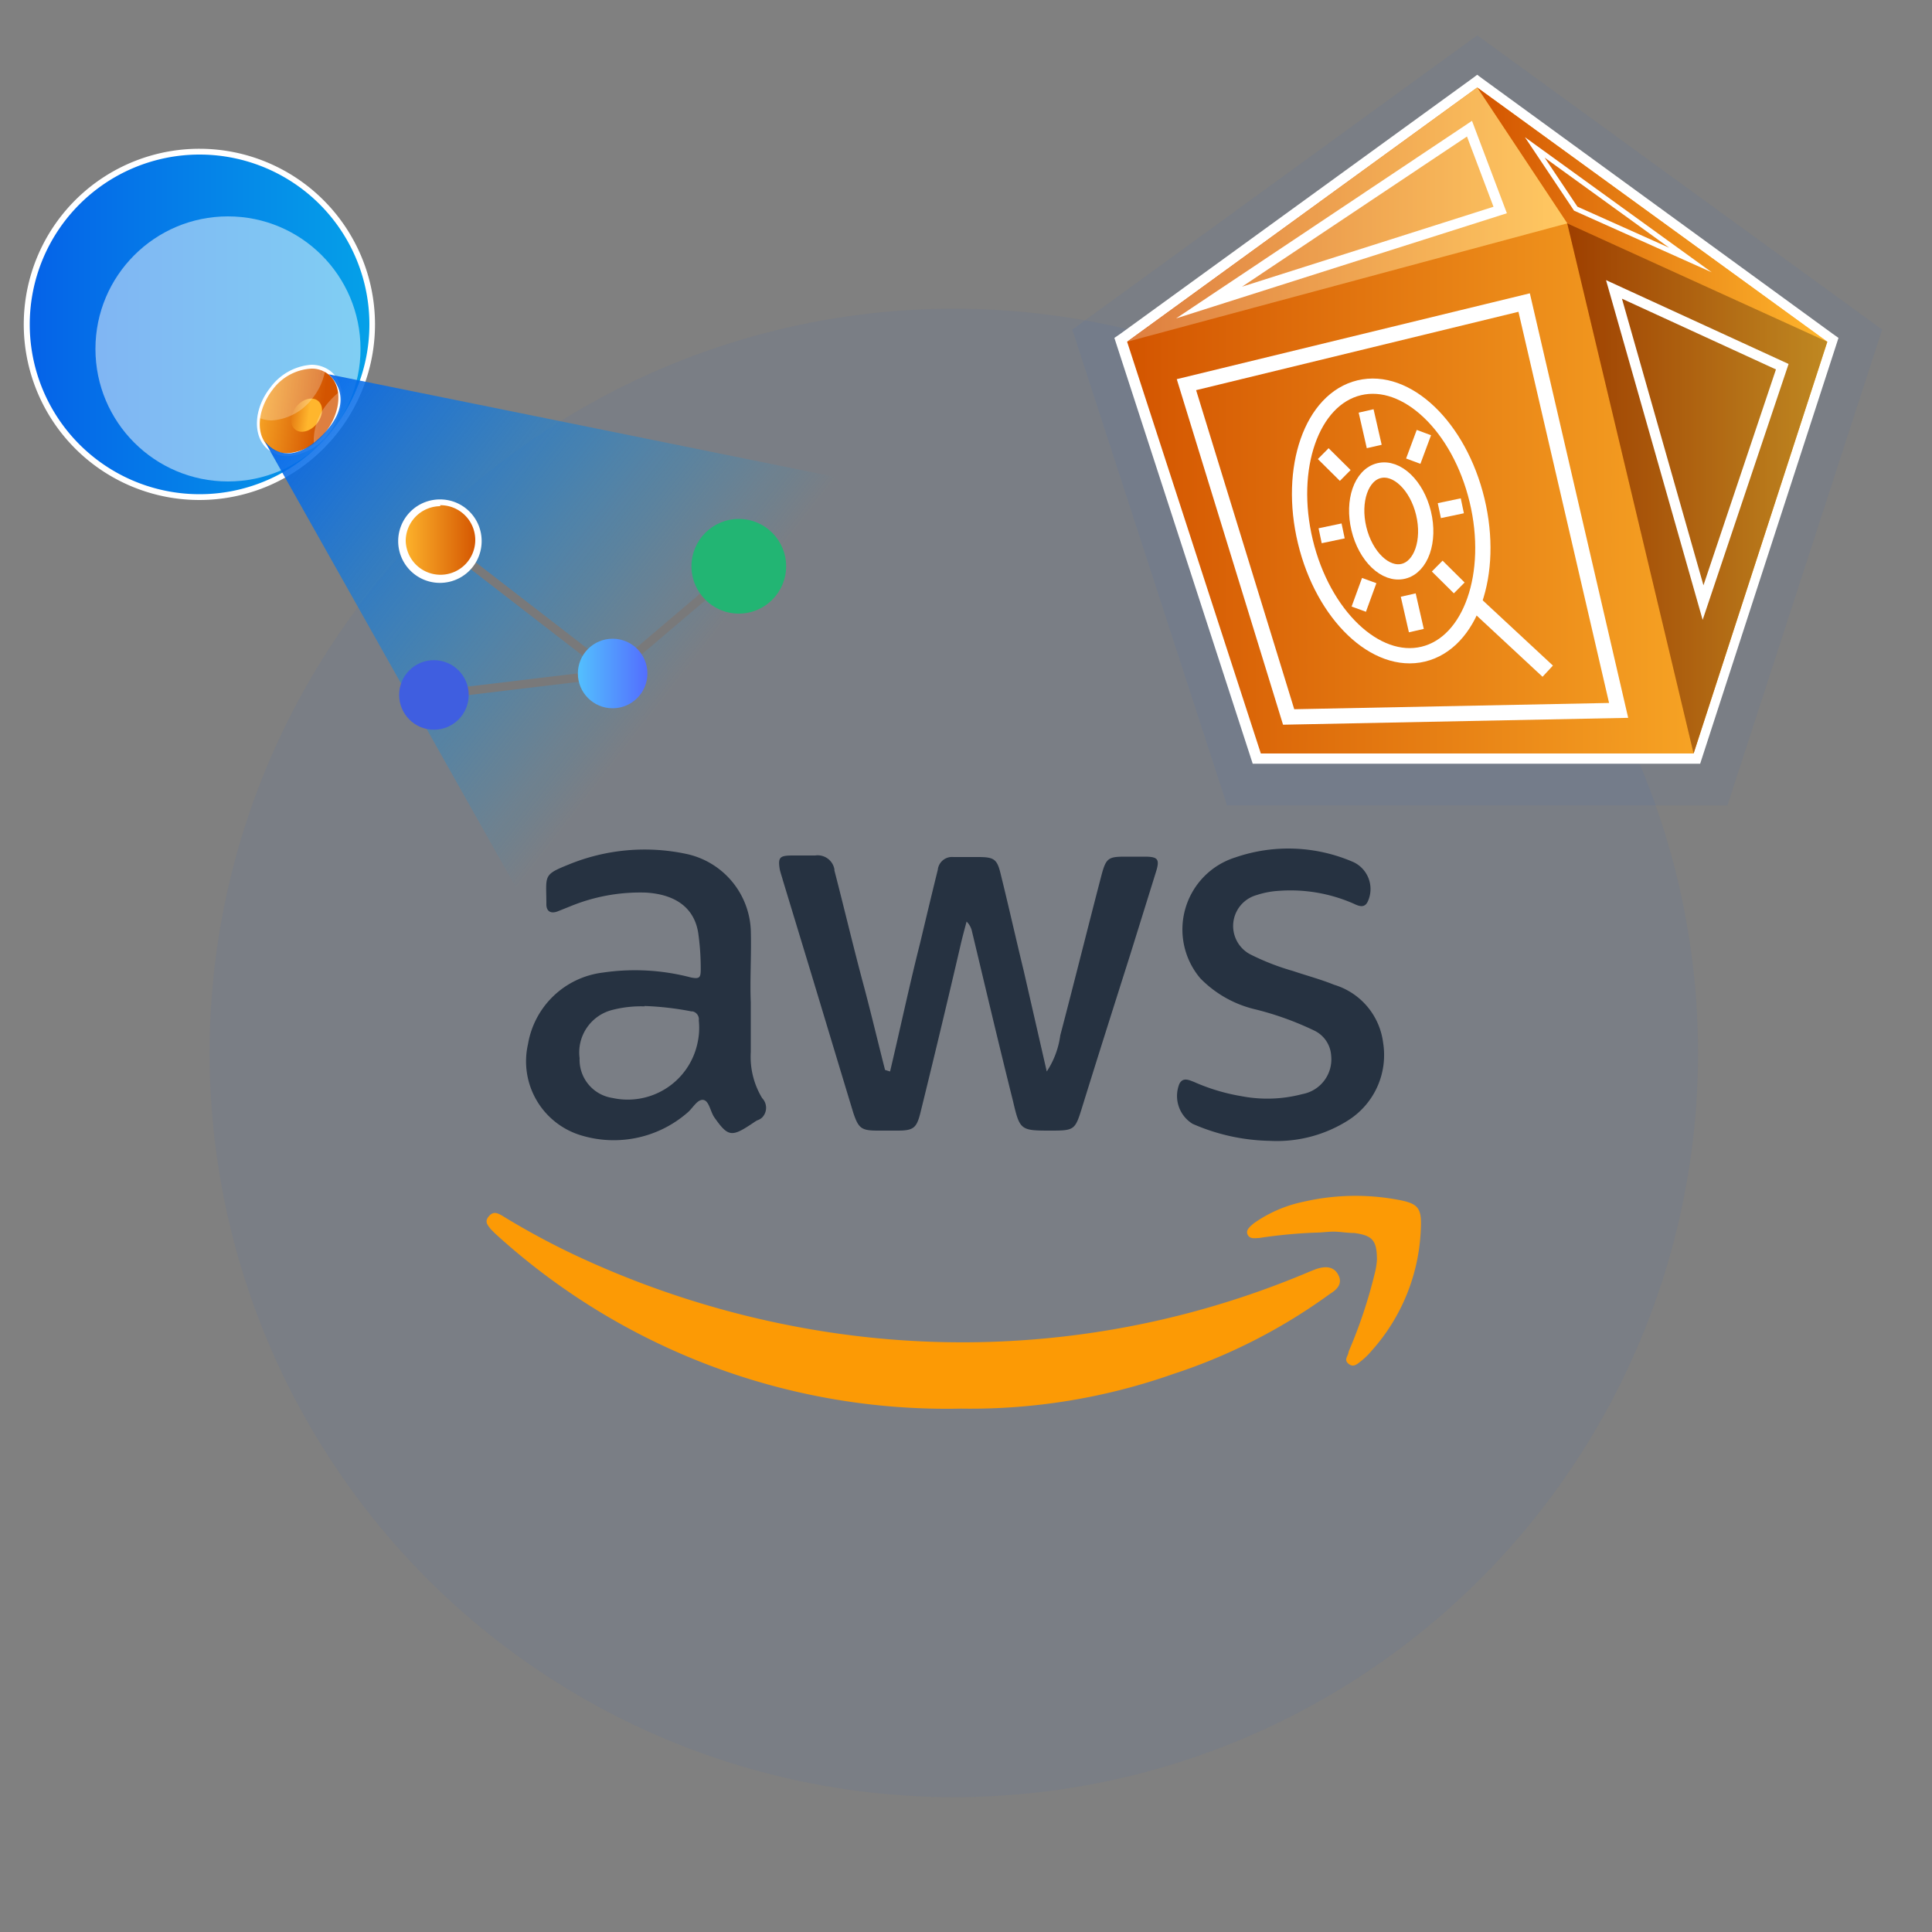 <svg id="Layer_1" data-name="Layer 1" xmlns="http://www.w3.org/2000/svg" xmlns:xlink="http://www.w3.org/1999/xlink" viewBox="0 0 100 100"><rect x="0" y="0" width="100" height="100" fill="#808080" stroke="none"/><defs><style>.cls-1{fill:#0562e8;opacity:0.05;isolation:isolate;}.cls-2{fill:#fc9a05;}.cls-3{fill:#263241;}.cls-4{fill:url(#linear-gradient);}.cls-21,.cls-5,.cls-6{fill:#fff;}.cls-6{opacity:0.49;}.cls-7{fill:url(#linear-gradient-2);}.cls-8{fill:url(#linear-gradient-3);}.cls-19,.cls-21,.cls-9{opacity:0.25;}.cls-10{fill:url(#linear-gradient-4);}.cls-11,.cls-22,.cls-23,.cls-24{fill:none;stroke-miterlimit:10;}.cls-11{stroke:#79797a;stroke-width:0.44px;}.cls-12{fill:url(#linear-gradient-5);}.cls-13{fill:url(#linear-gradient-6);}.cls-14{fill:#22b573;}.cls-15{fill:#3f5ee0;}.cls-16{fill:url(#linear-gradient-7);}.cls-17{fill:url(#linear-gradient-8);}.cls-18{fill:url(#linear-gradient-9);}.cls-20{fill:url(#linear-gradient-10);}.cls-22,.cls-23,.cls-24{stroke:#fff;}.cls-22{stroke-width:0.79px;}.cls-23{stroke-width:0.53px;}.cls-24{stroke-width:0.26px;}</style><linearGradient id="linear-gradient" x1="264.8" y1="16.73" x2="282.67" y2="16.73" gradientTransform="matrix(-1, 0, 0, 1, 284.07, 0)" gradientUnits="userSpaceOnUse"><stop offset="0" stop-color="#05a1e8"/><stop offset="1" stop-color="#0562e8"/></linearGradient><linearGradient id="linear-gradient-2" x1="496.62" y1="-162.01" x2="501.62" y2="-162.01" gradientTransform="matrix(-0.84, 0.13, -0.13, 0.9, 412.83, 102.35)" gradientUnits="userSpaceOnUse"><stop offset="0" stop-color="#d35400"/><stop offset="1" stop-color="#ffb62d"/></linearGradient><linearGradient id="linear-gradient-3" x1="-5016.52" y1="-3493.97" x2="-5014.64" y2="-3493.97" gradientTransform="matrix(0.62, 0.58, 0.78, -0.46, 5871.98, 1310.11)" xlink:href="#linear-gradient-2"/><linearGradient id="linear-gradient-4" x1="249.32" y1="35.75" x2="269.85" y2="19.79" gradientTransform="matrix(-1, 0, 0, 1, 284.07, 0)" gradientUnits="userSpaceOnUse"><stop offset="0" stop-color="#05a1e8" stop-opacity="0"/><stop offset="1" stop-color="#0562e8"/></linearGradient><linearGradient id="linear-gradient-5" x1="6481.4" y1="34.86" x2="6485" y2="34.86" gradientTransform="translate(-6451.49)" gradientUnits="userSpaceOnUse"><stop offset="0" stop-color="#53bffe"/><stop offset="1" stop-color="#536dfe"/></linearGradient><linearGradient id="linear-gradient-6" x1="259.31" y1="27.95" x2="263.27" y2="27.95" gradientTransform="matrix(-1, 0, 0, 1, 284.07, 0)" xlink:href="#linear-gradient-2"/><linearGradient id="linear-gradient-7" x1="58.03" y1="21.73" x2="94.89" y2="21.73" gradientTransform="matrix(1, 0, 0, 1, 0, 0)" xlink:href="#linear-gradient-2"/><linearGradient id="linear-gradient-8" x1="76.46" y1="11.11" x2="94.58" y2="11.11" gradientTransform="matrix(1, 0, 0, 1, 0, 0)" xlink:href="#linear-gradient-2"/><linearGradient id="linear-gradient-9" x1="81.12" y1="25.28" x2="94.58" y2="25.28" gradientTransform="matrix(1, 0, 0, 1, 0, 0)" xlink:href="#linear-gradient-2"/><linearGradient id="linear-gradient-10" x1="58.34" y1="11.11" x2="81.12" y2="11.11" gradientTransform="matrix(1, 0, 0, 1, 0, 0)" xlink:href="#linear-gradient-2"/></defs><circle class="cls-1" cx="49.37" cy="54.5" r="38.52"/><path class="cls-2" d="M49.74,72.91a34.64,34.64,0,0,1-24.12-9.07l-.21-.21c-.15-.2-.35-.38-.12-.66s.43-.2.68-.06a39.19,39.19,0,0,0,3.68,2,47.81,47.81,0,0,0,12.29,3.89,46,46,0,0,0,25.89-3l.28-.11c.42-.14.89-.19,1.15.28s-.06.78-.42,1a29.14,29.14,0,0,1-8.12,4.15A31.56,31.56,0,0,1,49.74,72.91Z"/><path class="cls-3" d="M46.07,55.46c.53-2.24,1-4.46,1.56-6.67.3-1.26.6-2.52.91-3.77a.74.74,0,0,1,.81-.66h1.26c.85,0,1,.1,1.19.9.42,1.7.79,3.36,1.19,5l1.19,5.2a4.47,4.47,0,0,0,.7-1.87c.73-2.78,1.42-5.56,2.14-8.32.23-.85.35-.93,1.22-.93h1c.7,0,.8.13.59.8l-1.32,4.24c-.85,2.68-1.7,5.35-2.52,8-.34,1.09-.39,1.14-1.56,1.14-1.61,0-1.64,0-2-1.54-.73-2.91-1.42-5.85-2.12-8.77a1,1,0,0,0-.28-.51c-.11.42-.23.85-.33,1.3q-1,4.3-2.06,8.6c-.2.8-.37.92-1.2.92h-1c-.85,0-1-.11-1.27-.91-.76-2.5-1.51-5-2.27-7.51l-1.38-4.54c-.05-.19-.12-.38-.16-.56-.1-.62,0-.71.6-.72q.61,0,1.23,0a.88.88,0,0,1,1,.72h0v.06c.52,2,1,4.05,1.55,6.08.37,1.4.71,2.83,1.07,4.24Z"/><path class="cls-3" d="M38.86,51.87v2.59a4.12,4.12,0,0,0,.59,2.38.72.72,0,0,1,0,1h0a.68.68,0,0,1-.26.15c-.11.06-.23.15-.34.22-1,.66-1.19.6-1.88-.38-.21-.31-.27-.87-.58-.9s-.54.45-.83.68a5.81,5.81,0,0,1-5.4,1.18,4,4,0,0,1-2.83-4.75,4.48,4.48,0,0,1,3.88-3.7,11.4,11.4,0,0,1,4.54.25c.47.1.52,0,.52-.43a13,13,0,0,0-.13-1.87c-.2-1.28-1.15-2-2.72-2.09a9.5,9.5,0,0,0-3.9.71l-.65.26c-.36.14-.59,0-.59-.36,0-1.5-.2-1.52,1.15-2.06a10.36,10.36,0,0,1,6.1-.55,4.22,4.22,0,0,1,3.33,3.91C38.9,49.39,38.81,50.72,38.86,51.87Zm-5.49.22a5.92,5.92,0,0,0-1.62.17A2.27,2.27,0,0,0,30,54.77a2,2,0,0,0,1.7,2.06A3.69,3.69,0,0,0,36.1,54a3.61,3.61,0,0,0,.07-1.18.42.42,0,0,0-.32-.47h-.06a15.32,15.32,0,0,0-2.44-.28Z"/><path class="cls-3" d="M65.73,59.05a10.38,10.38,0,0,1-4-.88,1.69,1.69,0,0,1-.69-2.06c.18-.37.5-.21.76-.11a10.19,10.19,0,0,0,2.47.74,7.08,7.08,0,0,0,3.14-.11,1.83,1.83,0,0,0,1.49-2A1.54,1.54,0,0,0,68,53.33a15.82,15.82,0,0,0-3-1.08,5.84,5.84,0,0,1-2.87-1.61,3.91,3.91,0,0,1,1.81-6.26,8.43,8.43,0,0,1,6.13.25,1.54,1.54,0,0,1,.74,2c-.16.38-.44.29-.73.15a8.12,8.12,0,0,0-3.89-.67,4.5,4.5,0,0,0-1.15.22,1.66,1.66,0,0,0-.34,3.06,12.57,12.57,0,0,0,2.23.87c.71.24,1.43.43,2.12.71a3.6,3.6,0,0,1,2.54,3,4,4,0,0,1-1.78,4A6.89,6.89,0,0,1,65.73,59.05Z"/><path class="cls-2" d="M68.09,63.8a26.17,26.17,0,0,0-2.93.28c-.2,0-.46.07-.58-.17s.12-.42.3-.58a6.87,6.87,0,0,1,2.6-1.13,12,12,0,0,1,4.77-.12c1.17.2,1.35.42,1.29,1.57A10,10,0,0,1,71,69.91a3.87,3.87,0,0,1-.54.53c-.19.14-.39.37-.66.15s0-.42,0-.62a25.37,25.37,0,0,0,1.4-4.24,4.46,4.46,0,0,0,.07-.51c0-1-.21-1.27-1.17-1.4-.34,0-.7-.06-1-.07S68.42,63.8,68.09,63.8Z"/><circle class="cls-4" cx="10.33" cy="16.73" r="8.93"/><path class="cls-5" d="M10.33,8a8.79,8.79,0,1,1-8.79,8.78A8.79,8.79,0,0,1,10.33,8m0-.3a9.09,9.09,0,1,0,9.08,9.08,9.09,9.09,0,0,0-9.08-9.08Z"/><circle class="cls-6" cx="11.8" cy="18.06" r="6.86"/><path class="cls-7" d="M14.87,23.52a1.52,1.52,0,0,1-.94-.31,1.64,1.64,0,0,1-.55-1.4,2.91,2.91,0,0,1,.68-1.7A2.77,2.77,0,0,1,16.12,19a1.51,1.51,0,0,1,.93.31,1.64,1.64,0,0,1,.56,1.4,3,3,0,0,1-.68,1.7A2.83,2.83,0,0,1,14.87,23.52Z"/><path class="cls-5" d="M16.11,19.08a1.37,1.37,0,0,1,.88.29c.75.59.69,1.92-.14,3a2.68,2.68,0,0,1-2,1.09,1.37,1.37,0,0,1-.88-.29c-.75-.59-.69-1.92.14-3a2.68,2.68,0,0,1,2-1.09m0-.2h0A2.89,2.89,0,0,0,14,20.05c-.89,1.12-.94,2.57-.11,3.23a1.58,1.58,0,0,0,1,.33A2.87,2.87,0,0,0,17,22.45c.89-1.12.94-2.57.11-3.24a1.62,1.62,0,0,0-1-.33Z"/><ellipse class="cls-8" cx="15.87" cy="21.49" rx="0.95" ry="0.69" transform="translate(-10.83 20.54) rotate(-51.52)"/><g class="cls-9"><path class="cls-5" d="M14.05,21.73a1.63,1.63,0,0,1-.59-.11,2.6,2.6,0,0,1,.6-1.5,2.77,2.77,0,0,1,2-1.12,1.45,1.45,0,0,1,.59.12,2.59,2.59,0,0,1-.6,1.49A2.77,2.77,0,0,1,14.05,21.73Z"/><path class="cls-5" d="M16.1,19.08a1.47,1.47,0,0,1,.56.1A2.92,2.92,0,0,1,16,20.56a2.65,2.65,0,0,1-2,1.09,1.56,1.56,0,0,1-.57-.1,3,3,0,0,1,.64-1.38,2.65,2.65,0,0,1,2-1.09m0-.15A2.84,2.84,0,0,0,14,20.08a3.14,3.14,0,0,0-.66,1.44l0,.12.11,0a1.59,1.59,0,0,0,.62.12,2.86,2.86,0,0,0,2.1-1.14,3.22,3.22,0,0,0,.66-1.45l0-.12-.11,0a1.59,1.59,0,0,0-.62-.12Z"/></g><g class="cls-9"><path class="cls-5" d="M16.31,22.79A3,3,0,0,1,17,21a3.51,3.51,0,0,1,.46-.48l.12-.1v.16a2.87,2.87,0,0,1-.68,1.8,3,3,0,0,1-.46.48l-.12.1Z"/><path class="cls-5" d="M17.5,20.57a2.93,2.93,0,0,1-.66,1.76,3.27,3.27,0,0,1-.45.46A2.86,2.86,0,0,1,17.05,21a3.27,3.27,0,0,1,.45-.46m.14-.32-.24.2a4.37,4.37,0,0,0-.47.49,3,3,0,0,0-.69,1.85v.32l.24-.2a3.63,3.63,0,0,0,.47-.49,3,3,0,0,0,.7-1.85v-.32Z"/></g><path class="cls-10" d="M43.25,24.69,17,19.37s1.61,1.24-.33,3.17-3,.25-3,.25L27.94,48.13Z"/><polyline class="cls-11" points="22.46 35.97 31.71 34.86 22.77 27.95 31.71 34.86 38.24 29.31"/><circle class="cls-12" cx="31.71" cy="34.86" r="1.8"/><path class="cls-13" d="M22.77,29.93a2,2,0,1,1,2-2A2,2,0,0,1,22.77,29.93Z"/><path class="cls-5" d="M22.77,26.15A1.8,1.8,0,1,1,21,28a1.8,1.8,0,0,1,1.8-1.8m0-.35A2.16,2.16,0,1,0,24.93,28a2.15,2.15,0,0,0-2.16-2.15Z"/><circle class="cls-14" cx="38.24" cy="29.31" r="2.45"/><circle class="cls-15" cx="22.46" cy="35.97" r="1.8"/><polygon class="cls-1" points="76.46 1.83 55.5 17.06 63.51 41.69 89.41 41.69 97.42 17.06 76.46 1.83"/><path class="cls-5" d="M76.46,4.53,94.58,17.69,87.66,39H65.26L58.34,17.69,76.46,4.53m0-.38-.18.13L58.16,17.45l-.18.13.07.21L65,39.09l.07.21H87.88l.07-.21,6.92-21.3.07-.21-.18-.13L76.64,4.28l-.18-.13Z"/><polygon class="cls-16" points="65.07 39.26 58.02 17.59 76.46 4.2 94.89 17.59 87.85 39.26 65.07 39.26"/><path class="cls-5" d="M76.46,4.53,94.58,17.69,87.66,39H65.26L58.34,17.69,76.46,4.53m0-.66-.31.23L58,17.27l-.32.22.12.37,6.92,21.3.12.37H88l.12-.37,6.92-21.3.12-.37-.31-.22L76.77,4.1l-.31-.23Z"/><polygon class="cls-17" points="76.46 4.53 81.12 11.56 94.58 17.69 76.46 4.53"/><polygon class="cls-18" points="87.66 39 81.12 11.56 94.58 17.69 87.66 39"/><polygon class="cls-19" points="87.66 39 81.12 11.56 94.58 17.69 87.66 39"/><polygon class="cls-20" points="58.34 17.69 81.12 11.56 76.46 4.53 58.34 17.69"/><polygon class="cls-21" points="58.34 17.69 81.12 11.56 76.46 4.53 58.34 17.69"/><ellipse class="cls-22" cx="72.01" cy="26.96" rx="4.57" ry="7.09" transform="translate(-4.31 17.6) rotate(-13.53)"/><line class="cls-22" x1="76.29" y1="31.19" x2="80.11" y2="34.74"/><polygon class="cls-22" points="83.78 36.77 78.89 15.66 61.41 19.91 66.7 37.11 83.78 36.77"/><ellipse class="cls-22" cx="72.01" cy="26.96" rx="1.72" ry="2.68" transform="translate(-4.31 17.6) rotate(-13.53)"/><line class="cls-22" x1="70.71" y1="21.27" x2="71.13" y2="23.11"/><line class="cls-22" x1="72.89" y1="30.8" x2="73.31" y2="32.64"/><line class="cls-22" x1="73.7" y1="22.39" x2="73.15" y2="23.87"/><line class="cls-22" x1="70.87" y1="30.05" x2="70.33" y2="31.53"/><line class="cls-22" x1="75.69" y1="26.18" x2="74.5" y2="26.43"/><line class="cls-22" x1="69.52" y1="27.48" x2="68.33" y2="27.73"/><line class="cls-22" x1="75.53" y1="30.43" x2="74.39" y2="29.3"/><line class="cls-22" x1="69.63" y1="24.61" x2="68.49" y2="23.48"/><polygon class="cls-23" points="88.15 31.19 83.54 14.98 92.25 18.98 88.15 31.19"/><polygon class="cls-24" points="79.44 7.63 81.56 10.8 87.5 13.46 79.44 7.63"/><polygon class="cls-23" points="76.06 6.66 62.58 15.66 77.65 10.87 76.06 6.66"/></svg>